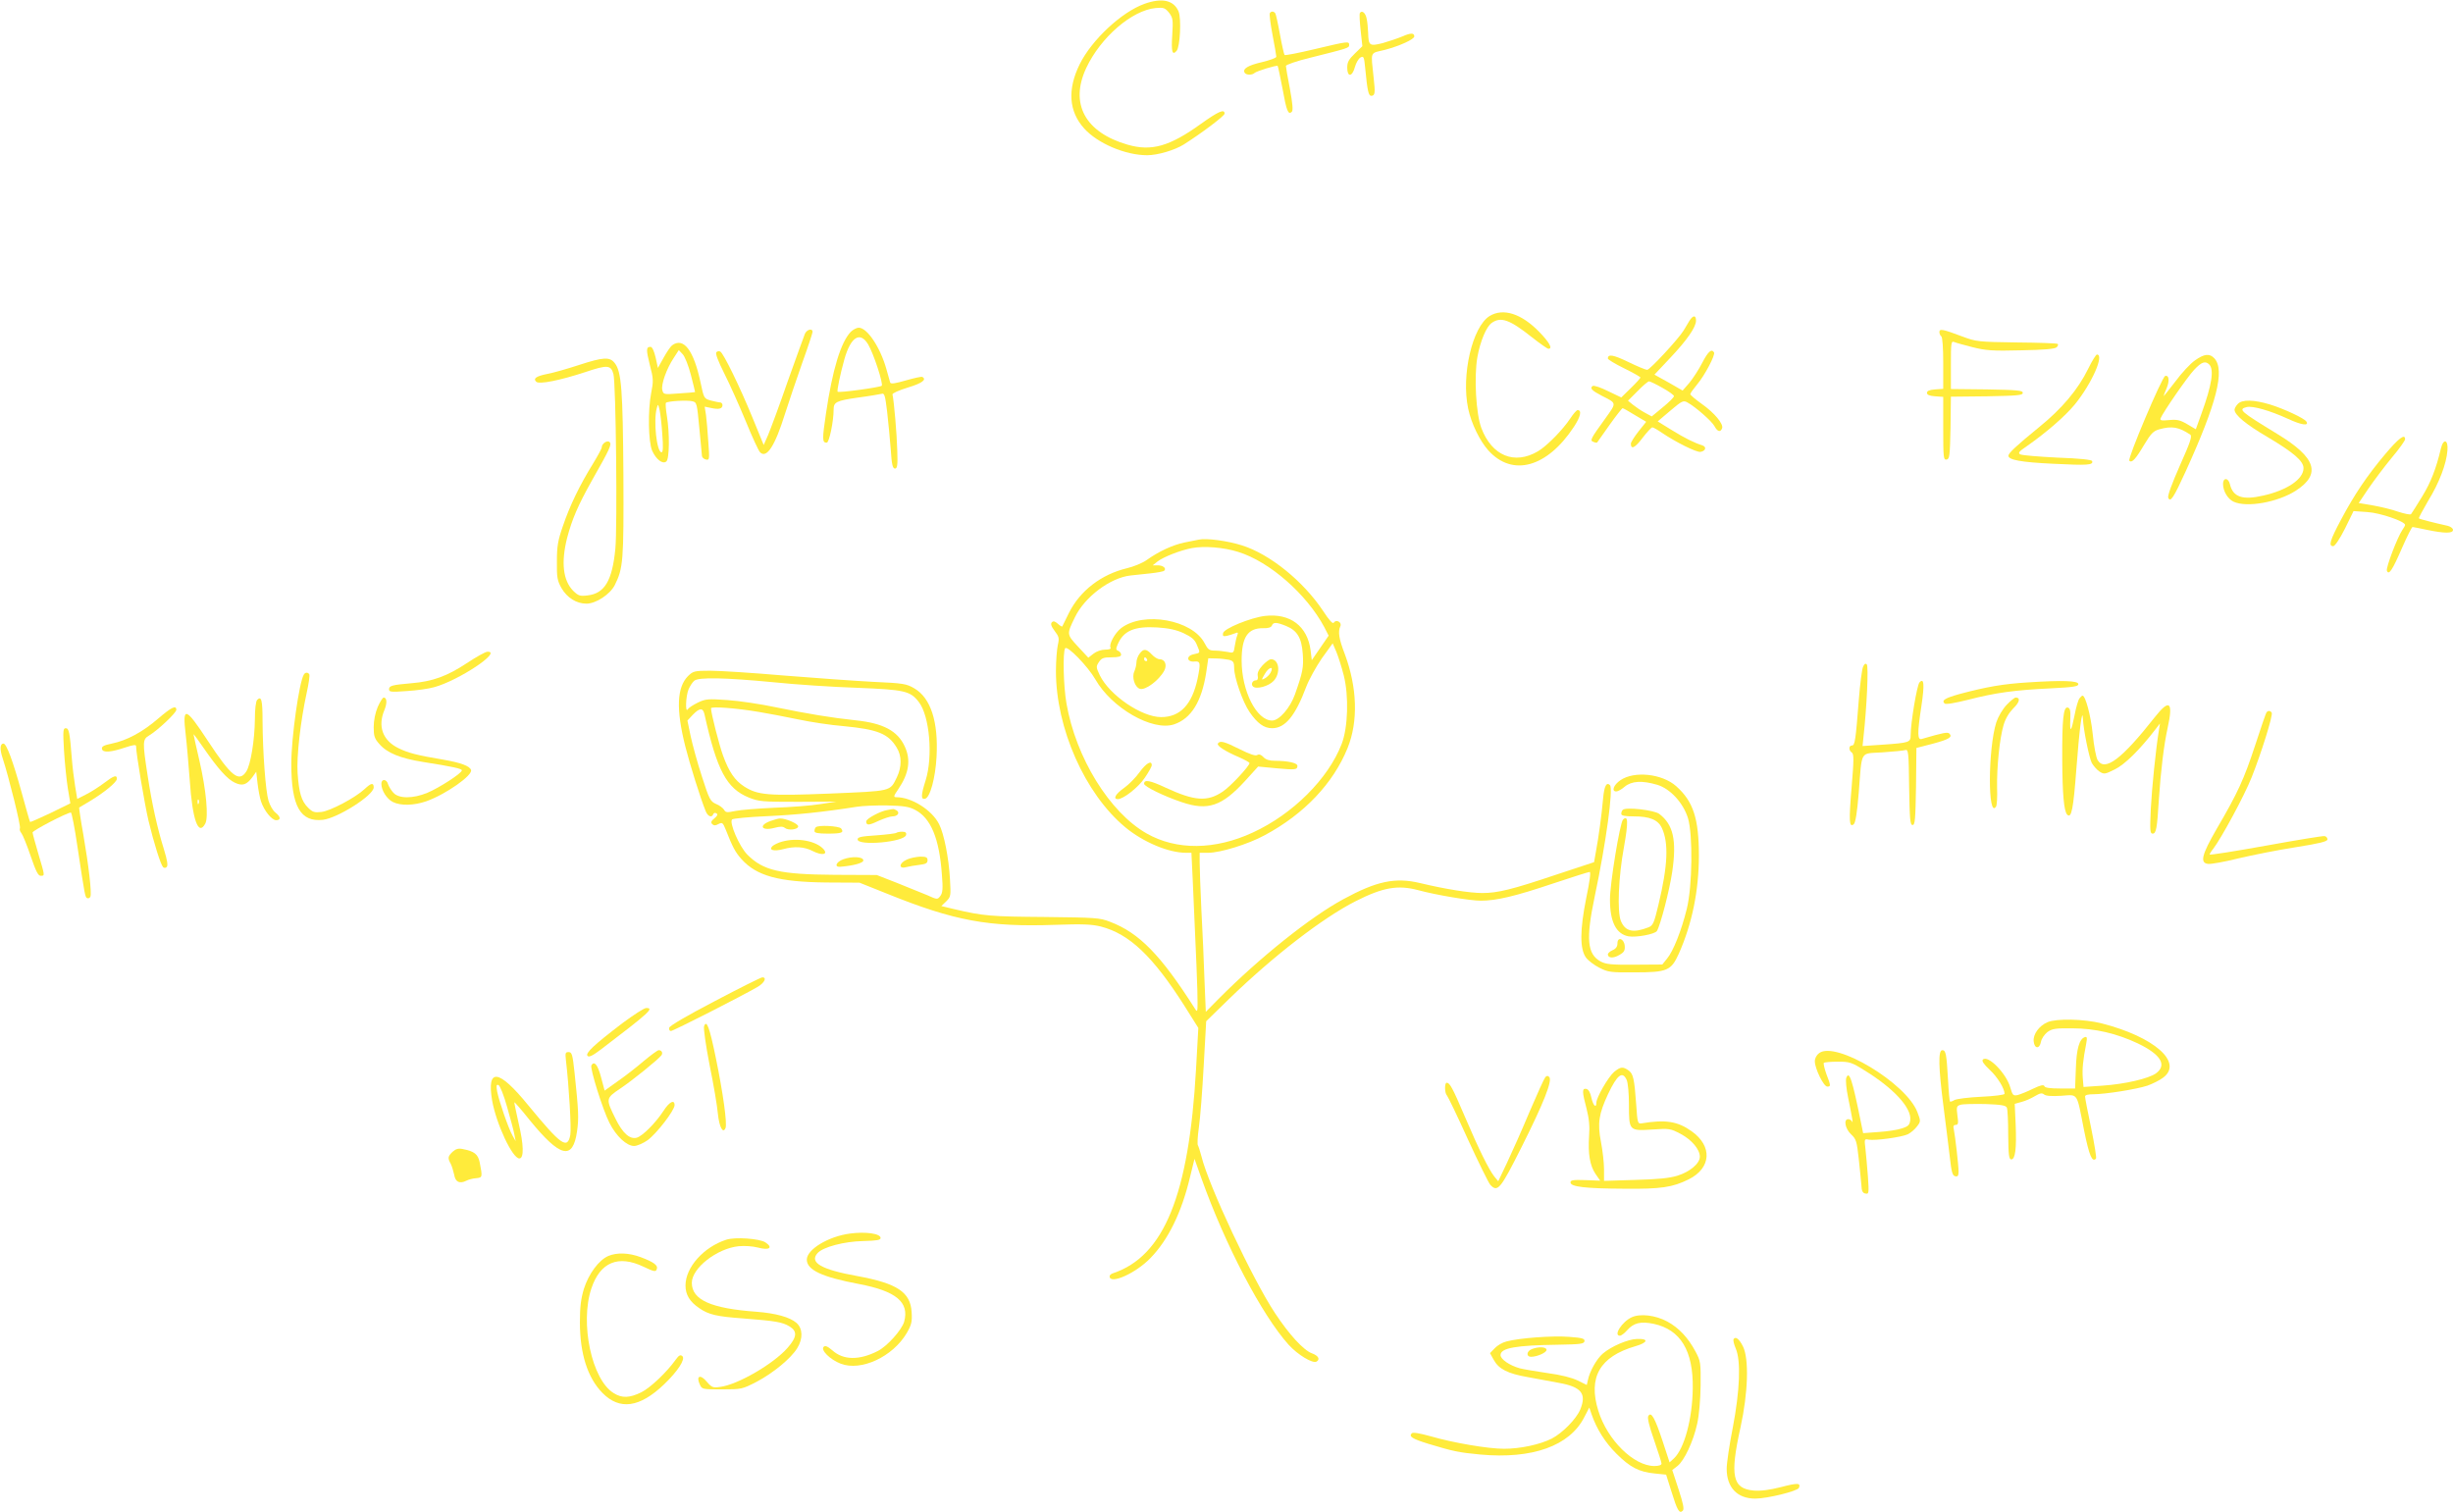<?xml version="1.0" standalone="no"?>
<!DOCTYPE svg PUBLIC "-//W3C//DTD SVG 20010904//EN"
 "http://www.w3.org/TR/2001/REC-SVG-20010904/DTD/svg10.dtd">
<svg version="1.0" xmlns="http://www.w3.org/2000/svg"
 width="1280pt" height="789pt" viewBox="0 0 1280 789"
 preserveAspectRatio="xMidYMid meet">
<g transform="translate(0,789) scale(0.1,-0.1)"
fill="#ffeb3b" stroke="none">
<path d="M5972 7870 c-120 -43 -275 -188 -338 -315 -65 -132 -57 -246 23 -335
70 -78 215 -140 329 -140 54 0 143 26 191 56 90 57 213 149 213 161 0 26 -32
12 -123 -53 -164 -118 -258 -145 -383 -109 -222 64 -303 214 -216 400 75 160
238 301 362 313 42 4 49 1 70 -24 20 -27 22 -36 17 -116 -6 -88 0 -110 23 -83
18 22 25 168 10 205 -25 59 -86 73 -178 40z"/>
<path d="M6626 7821 c-3 -4 3 -55 14 -112 11 -57 20 -109 20 -115 0 -6 -33
-18 -74 -28 -74 -17 -104 -35 -91 -56 8 -12 38 -13 51 -1 10 10 116 42 121 37
2 -2 13 -55 25 -117 21 -118 30 -141 49 -122 7 7 4 42 -10 119 -12 60 -21 114
-21 120 0 6 57 26 128 43 200 50 202 51 202 66 0 21 -5 20 -178 -21 -84 -20
-155 -34 -159 -31 -3 4 -14 52 -24 107 -10 56 -21 105 -24 110 -8 12 -22 13
-29 1z"/>
<path d="M7096 7822 c-3 -5 -1 -46 4 -91 l9 -82 -39 -38 c-32 -31 -40 -45 -40
-74 0 -51 26 -49 40 3 6 22 19 44 29 50 17 9 19 4 25 -58 11 -115 17 -142 31
-142 20 0 22 15 13 92 -15 146 -22 128 59 148 76 20 153 55 153 70 0 19 -19
19 -62 0 -24 -10 -71 -26 -103 -35 -69 -17 -74 -14 -76 55 -1 25 -4 58 -8 74
-6 30 -25 44 -35 28z"/>
<path d="M7773 6241 c-90 -56 -149 -308 -112 -483 16 -77 61 -169 105 -218
126 -140 307 -90 447 123 35 53 42 87 19 87 -5 0 -22 -19 -37 -42 -41 -62
-124 -146 -170 -173 -122 -72 -240 -24 -295 121 -28 74 -39 265 -21 370 15 83
47 160 75 179 48 34 94 17 210 -75 42 -33 80 -60 86 -60 23 0 6 32 -47 87 -94
97 -189 127 -260 84z"/>
<path d="M8815 6215 c-8 -14 -22 -36 -30 -50 -27 -44 -176 -205 -190 -205 -7
0 -51 18 -98 41 -79 38 -107 43 -107 18 0 -5 38 -28 85 -51 47 -23 85 -45 85
-48 0 -3 -22 -28 -50 -55 l-50 -49 -69 33 c-38 19 -74 31 -80 27 -17 -11 -5
-24 47 -51 80 -41 79 -34 17 -121 -76 -105 -80 -113 -60 -120 9 -4 17 -5 19
-3 2 2 31 43 65 92 34 48 65 87 68 87 3 0 32 -16 64 -36 l59 -35 -40 -50 c-22
-28 -40 -57 -40 -64 0 -33 22 -22 61 30 23 30 46 55 51 55 5 0 28 -13 51 -29
71 -48 179 -102 200 -99 27 4 34 26 10 34 -42 13 -92 38 -160 80 l-73 45 66
56 c60 51 68 55 89 43 41 -22 129 -99 142 -125 15 -28 31 -32 39 -10 9 22 -40
81 -107 128 -32 23 -59 46 -59 50 0 5 16 27 35 50 40 47 97 155 89 168 -13 21
-31 5 -62 -55 -18 -35 -48 -81 -67 -104 l-35 -40 -73 42 -74 41 80 85 c90 95
137 163 137 197 0 30 -16 29 -35 -2z m-140 -349 c33 -18 60 -38 60 -43 0 -6
-26 -32 -58 -58 l-58 -48 -35 19 c-19 10 -47 29 -62 41 l-27 22 50 50 c27 28
54 51 60 51 5 0 37 -15 70 -34z"/>
<path d="M4439 6158 c-52 -55 -95 -196 -129 -426 -20 -135 -20 -152 4 -152 13
0 36 112 36 173 0 39 14 46 125 62 61 8 117 18 126 20 14 5 18 -9 28 -92 6
-54 15 -143 19 -198 5 -79 10 -100 22 -100 12 0 15 16 12 95 -2 82 -17 258
-25 292 -1 6 35 22 81 36 73 22 99 41 75 55 -5 3 -43 -6 -86 -18 -55 -16 -79
-20 -82 -11 -2 6 -11 38 -20 71 -32 113 -100 215 -144 215 -11 0 -30 -10 -42
-22z m91 -65 c29 -49 80 -206 71 -216 -8 -8 -223 -38 -230 -31 -5 4 14 94 35
169 33 117 82 148 124 78z"/>
<path d="M4200 6148 c-5 -13 -46 -125 -90 -249 -43 -125 -90 -250 -102 -279
l-23 -52 -59 144 c-66 161 -150 333 -167 343 -6 4 -15 3 -21 -3 -6 -6 8 -44
41 -110 28 -55 78 -167 112 -249 33 -81 67 -155 75 -163 34 -35 78 33 130 200
20 63 61 183 90 266 30 83 54 156 54 162 0 21 -30 13 -40 -10z"/>
<path d="M10120 6157 c0 -9 5 -19 10 -22 6 -4 10 -62 10 -140 l0 -134 -42 -3
c-30 -2 -43 -8 -43 -18 0 -10 13 -16 43 -18 l42 -3 0 -165 c0 -152 1 -165 18
-162 15 3 17 20 20 165 l2 163 188 2 c158 3 187 5 187 18 0 13 -29 15 -187 18
l-188 2 0 126 c0 116 1 126 18 119 9 -4 53 -16 96 -27 68 -17 103 -20 252 -16
118 2 177 7 186 16 6 6 9 14 6 17 -3 4 -100 7 -214 8 -202 3 -212 4 -284 31
-104 39 -120 42 -120 23z"/>
<path d="M3507 6088 c-9 -7 -29 -37 -45 -66 l-29 -52 -12 55 c-8 34 -18 55
-26 55 -24 0 -24 -14 -4 -95 19 -71 19 -85 7 -145 -18 -92 -15 -255 5 -302 21
-46 55 -72 74 -56 16 13 18 144 3 237 -6 35 -8 66 -5 69 8 9 112 15 138 8 23
-5 24 -11 36 -138 7 -73 13 -140 14 -148 1 -8 11 -16 21 -18 18 -4 19 1 12 92
-3 53 -9 116 -12 140 l-7 44 34 -7 c40 -9 59 -4 59 15 0 8 -6 14 -12 14 -7 0
-29 5 -49 10 -35 10 -36 11 -53 92 -36 171 -89 240 -149 196z m98 -154 c13
-49 22 -89 22 -90 -1 -1 -39 -4 -84 -7 -80 -6 -81 -6 -87 18 -7 29 22 111 60
168 l26 40 20 -21 c11 -11 30 -58 43 -108z m-149 -311 c5 -65 4 -93 -4 -93
-25 0 -43 163 -25 230 7 24 7 23 15 -10 4 -19 11 -77 14 -127z"/>
<path d="M10896 5965 c-53 -108 -137 -208 -257 -305 -119 -97 -159 -135 -159
-148 0 -22 66 -34 234 -42 180 -9 210 -7 203 14 -2 7 -64 14 -181 18 -98 5
-185 12 -194 17 -13 7 -7 15 33 42 103 72 201 157 252 219 89 110 155 260 115
260 -5 0 -26 -34 -46 -75z"/>
<path d="M11453 6009 c-23 -16 -69 -65 -102 -110 -34 -44 -61 -78 -61 -76 0 3
7 21 16 42 16 39 12 69 -8 63 -17 -6 -197 -431 -187 -442 13 -14 33 8 78 84
35 58 47 71 79 80 66 18 101 12 161 -28 11 -8 0 -40 -54 -161 -41 -93 -65
-157 -61 -168 11 -27 28 -1 91 137 162 356 206 528 150 590 -25 27 -53 24
-102 -11z m75 -21 c26 -26 14 -106 -40 -255 l-30 -83 -44 26 c-37 22 -54 26
-95 22 -40 -4 -49 -2 -45 9 13 32 140 216 175 253 39 42 59 48 79 28z"/>
<path d="M3020 5985 c-58 -19 -131 -40 -163 -46 -60 -12 -76 -24 -59 -41 15
-15 124 7 255 50 116 39 135 38 148 -10 13 -48 21 -798 10 -911 -16 -167 -56
-234 -145 -244 -40 -5 -48 -2 -75 24 -53 54 -64 147 -32 275 26 99 57 171 131
303 93 164 103 186 91 198 -12 12 -41 -8 -41 -27 0 -7 -21 -45 -46 -86 -68
-110 -121 -219 -156 -323 -27 -77 -32 -107 -32 -187 -1 -83 2 -100 24 -139 29
-50 78 -81 130 -81 50 0 124 49 148 97 44 88 47 125 45 573 -3 444 -10 541
-45 585 -26 34 -59 32 -188 -10z"/>
<path d="M11677 5782 c-10 -10 -17 -24 -17 -30 0 -27 60 -77 173 -143 136 -81
187 -125 187 -162 0 -57 -85 -115 -210 -143 -108 -25 -158 -8 -174 59 -8 35
-36 36 -36 2 0 -38 25 -79 55 -93 69 -32 230 -3 324 57 135 87 107 173 -95
296 -195 119 -207 129 -160 141 31 7 120 -18 216 -62 69 -32 110 -38 95 -14
-10 17 -115 66 -189 89 -86 26 -147 27 -169 3z"/>
<path d="M12446 5520 c-96 -114 -162 -213 -231 -343 -57 -107 -66 -137 -40
-137 9 0 34 38 61 91 l45 92 72 -5 c67 -4 197 -49 197 -67 0 -4 -6 -15 -14
-26 -26 -38 -87 -198 -81 -213 10 -26 29 3 80 121 26 59 50 107 54 107 3 0 38
-7 76 -15 92 -19 135 -19 135 0 0 8 -12 17 -27 21 -72 16 -147 35 -151 39 -2
2 20 43 48 91 58 94 96 194 101 264 5 56 -21 64 -34 10 -25 -105 -52 -176 -98
-251 -28 -46 -54 -87 -58 -92 -4 -4 -34 2 -68 13 -33 12 -93 26 -133 33 l-72
12 51 76 c29 42 83 114 121 160 39 46 70 90 70 97 0 31 -34 5 -104 -78z"/>
<path d="M6255 5074 c-11 -2 -45 -9 -75 -15 -61 -13 -133 -46 -196 -91 -22
-16 -69 -35 -103 -43 -134 -32 -245 -117 -303 -233 -18 -37 -34 -69 -35 -71
-2 -2 -12 4 -23 14 -15 13 -23 16 -31 8 -8 -8 -4 -21 14 -45 23 -30 25 -38 17
-73 -5 -22 -10 -83 -10 -137 0 -298 151 -640 362 -815 93 -77 225 -133 317
-133 l28 0 7 -147 c17 -367 26 -592 25 -638 0 -43 -2 -47 -12 -31 -180 283
-292 398 -445 456 -53 21 -77 22 -342 25 -278 2 -319 5 -471 41 l-67 16 26 25
c24 24 24 29 19 116 -6 109 -31 237 -57 287 -37 73 -143 140 -222 140 -17 0
-16 5 10 43 55 81 66 152 33 222 -37 81 -112 121 -254 136 -131 14 -251 34
-417 68 -80 17 -194 34 -255 38 -100 7 -113 6 -153 -13 -24 -12 -48 -27 -53
-35 -14 -23 -11 68 4 104 8 18 21 38 30 45 23 19 161 16 412 -8 116 -12 312
-25 436 -29 250 -10 279 -16 324 -75 56 -73 74 -284 35 -408 -25 -79 -25 -101
-3 -96 26 5 54 108 60 219 10 182 -30 307 -116 357 -41 24 -57 27 -215 34 -94
5 -304 20 -466 33 -162 14 -335 25 -383 25 -84 0 -90 -2 -117 -28 -58 -59 -63
-172 -14 -367 23 -91 78 -268 106 -337 11 -29 33 -37 40 -16 2 6 10 8 16 4 9
-5 6 -13 -10 -26 -17 -14 -20 -21 -12 -30 9 -9 17 -9 33 0 20 10 23 7 37 -27
37 -94 51 -120 83 -156 79 -88 194 -119 441 -122 l175 -1 145 -58 c352 -142
528 -174 875 -162 146 5 192 3 240 -9 149 -39 271 -155 437 -416 l71 -113 -12
-215 c-37 -657 -167 -976 -433 -1065 -10 -3 -18 -10 -18 -16 0 -45 136 15 213
95 92 94 163 238 207 424 l23 94 37 -104 c124 -347 314 -710 454 -866 47 -52
126 -100 146 -88 20 12 9 31 -24 43 -44 16 -119 98 -193 210 -118 178 -348
669 -384 819 -7 27 -15 51 -18 56 -4 4 -2 46 5 95 7 48 18 192 25 320 l13 233
120 117 c231 224 489 423 661 510 142 72 220 85 325 57 92 -25 270 -55 327
-55 81 0 179 23 378 90 99 33 184 60 190 60 7 0 0 -51 -18 -137 -33 -165 -34
-265 -1 -310 11 -15 42 -39 70 -53 45 -23 59 -25 184 -24 170 0 190 9 230 97
69 155 105 329 105 512 0 195 -30 284 -119 363 -74 65 -218 80 -290 31 -36
-24 -49 -59 -22 -59 8 0 28 11 44 25 36 30 91 33 169 10 68 -20 136 -94 161
-174 26 -87 23 -356 -6 -473 -28 -114 -71 -222 -103 -260 l-25 -31 -145 -1
c-121 -1 -149 2 -177 17 -70 38 -77 118 -31 337 60 284 98 565 80 583 -18 18
-30 -4 -36 -71 -8 -90 -24 -205 -37 -274 l-10 -57 -197 -65 c-232 -78 -306
-96 -386 -96 -65 0 -192 20 -325 52 -130 31 -227 10 -400 -84 -174 -94 -439
-307 -651 -520 l-67 -68 -7 168 c-3 92 -10 255 -16 362 -5 107 -9 219 -9 248
l0 52 44 0 c64 0 210 45 296 92 205 110 357 270 432 455 56 139 50 315 -14
488 -32 83 -37 118 -24 147 10 21 -22 38 -34 19 -5 -9 -24 12 -56 61 -103 155
-277 296 -423 342 -75 24 -187 39 -226 30z m206 -64 c163 -50 357 -220 449
-392 l23 -45 -44 -64 -44 -64 -6 50 c-16 128 -107 196 -238 181 -75 -9 -215
-66 -219 -90 -3 -15 1 -18 20 -14 12 3 32 9 42 13 16 7 18 5 12 -11 -4 -10
-10 -36 -13 -56 -5 -36 -7 -37 -37 -30 -17 3 -47 7 -66 7 -30 0 -37 5 -55 40
-65 121 -316 166 -434 78 -34 -26 -66 -86 -56 -103 4 -6 -9 -10 -28 -10 -20 0
-46 -9 -61 -21 l-27 -21 -54 58 c-60 65 -59 64 -16 153 51 106 184 206 290
218 20 2 66 7 103 11 37 4 70 10 73 14 13 12 -6 28 -33 28 l-27 0 25 20 c31
24 120 59 180 70 63 12 166 4 241 -20z m249 -386 c59 -24 82 -62 88 -146 5
-70 0 -96 -41 -212 -25 -70 -82 -136 -119 -136 -81 0 -159 154 -159 313 0 123
32 170 113 169 25 -1 41 4 45 14 7 18 23 18 73 -2z m-534 -38 c42 -20 58 -33
69 -60 19 -45 20 -42 -16 -50 -41 -8 -37 -42 4 -38 31 3 33 -7 16 -90 -29
-135 -91 -200 -190 -200 -102 0 -269 114 -320 218 -20 42 -20 46 -5 69 14 21
24 25 66 25 36 0 50 4 50 14 0 8 -7 16 -15 20 -12 4 -13 10 -3 33 30 71 86 96
206 89 60 -4 99 -12 138 -30z m836 -221 c27 -107 22 -272 -11 -357 -70 -182
-255 -366 -463 -462 -198 -92 -399 -94 -555 -5 -193 110 -369 395 -418 678
-16 89 -20 268 -7 288 11 17 119 -95 157 -161 85 -150 298 -273 411 -236 89
30 144 117 168 270 l11 75 40 -1 c22 0 52 -4 68 -7 23 -6 27 -13 27 -43 0 -50
45 -178 80 -229 41 -60 76 -85 118 -85 68 0 121 64 178 216 14 37 51 104 81
148 l57 79 19 -44 c10 -24 28 -80 39 -124z m-3052 -190 c47 -8 139 -25 205
-39 66 -14 172 -30 236 -35 178 -17 234 -39 278 -112 27 -43 27 -101 1 -155
-37 -75 -23 -71 -350 -85 -325 -13 -376 -8 -447 37 -49 32 -79 76 -110 161
-21 58 -62 219 -63 247 0 11 132 1 250 -19z m-284 -12 c65 -294 116 -388 232
-435 53 -21 71 -22 257 -22 l200 1 -85 -13 c-47 -8 -155 -16 -240 -19 -85 -4
-177 -11 -204 -17 -43 -9 -50 -8 -58 7 -6 9 -24 23 -42 30 -29 13 -35 23 -73
142 -23 70 -49 165 -59 211 l-17 82 28 30 c36 37 53 38 61 3z m1099 -499 c82
-42 127 -150 140 -339 6 -72 4 -94 -8 -110 -15 -20 -16 -20 -69 4 -29 12 -100
41 -158 64 l-105 41 -220 1 c-286 2 -372 22 -455 105 -42 42 -96 168 -80 184
5 5 88 13 182 17 153 7 290 21 468 49 30 5 102 8 160 7 84 -2 113 -6 145 -23z"/>
<path d="M6588 4418 c-20 -22 -28 -39 -25 -55 3 -14 -1 -23 -9 -23 -18 0 -28
-20 -16 -32 17 -17 82 1 108 29 38 41 29 113 -14 113 -8 0 -27 -14 -44 -32z
m42 -38 c-6 -11 -19 -24 -30 -30 -19 -10 -19 -9 1 25 21 36 48 40 29 5z"/>
<path d="M5946 4478 c-9 -12 -16 -32 -16 -45 0 -12 -5 -33 -11 -47 -14 -29 2
-81 28 -90 28 -11 101 44 128 94 16 30 4 60 -24 60 -10 0 -28 11 -41 25 -29
31 -44 31 -64 3z m39 -28 c3 -5 1 -10 -4 -10 -6 0 -11 5 -11 10 0 6 2 10 4 10
3 0 8 -4 11 -10z"/>
<path d="M6355 4010 c-7 -11 37 -40 112 -72 29 -13 53 -26 53 -30 0 -15 -100
-123 -140 -149 -80 -54 -147 -49 -298 21 -81 38 -112 44 -112 20 0 -14 104
-65 197 -96 136 -46 209 -21 330 111 l68 75 95 -9 c100 -9 110 -8 110 13 0 15
-51 26 -117 26 -29 0 -48 6 -60 19 -12 13 -23 17 -33 11 -9 -6 -40 5 -92 31
-80 40 -102 46 -113 29z"/>
<path d="M5946 3860 c-20 -28 -57 -65 -81 -82 -44 -31 -59 -58 -32 -58 29 0
108 62 141 112 20 29 36 58 36 65 0 28 -30 10 -64 -37z"/>
<path d="M4630 3663 c-35 -5 -110 -45 -110 -59 0 -22 13 -22 63 2 29 13 62 24
74 24 27 0 40 19 22 31 -8 5 -16 8 -19 7 -3 0 -16 -2 -30 -5z"/>
<path d="M4021 3606 c-65 -23 -48 -54 20 -36 30 8 44 8 54 0 18 -15 70 -9 70
8 0 14 -66 42 -95 41 -8 0 -30 -6 -49 -13z"/>
<path d="M4257 3573 c-4 -3 -7 -12 -7 -20 0 -9 18 -13 68 -13 74 0 88 5 71 27
-12 13 -120 19 -132 6z"/>
<path d="M4677 3544 c-3 -3 -50 -9 -104 -13 -78 -5 -98 -9 -98 -21 0 -36 246
-14 253 23 3 12 -3 17 -21 17 -13 0 -26 -3 -30 -6z"/>
<path d="M4080 3498 c-19 -5 -41 -16 -49 -23 -22 -21 7 -29 56 -16 58 16 110
13 154 -10 47 -24 80 -19 58 8 -38 45 -139 64 -219 41z"/>
<path d="M4400 3406 c-38 -14 -48 -42 -15 -39 71 6 120 20 120 33 0 20 -59 23
-105 6z"/>
<path d="M4733 3405 c-42 -18 -46 -51 -5 -40 15 4 46 9 70 12 33 4 42 9 42 24
0 15 -7 19 -37 19 -21 -1 -53 -7 -70 -15z"/>
<path d="M2435 4429 c-101 -67 -178 -95 -286 -104 -103 -9 -119 -13 -119 -32
0 -14 11 -15 93 -9 50 3 115 12 142 20 127 34 360 189 278 185 -10 0 -58 -27
-108 -60z"/>
<path d="M9721 4409 c-5 -13 -15 -87 -21 -164 -17 -219 -21 -245 -36 -245 -18
0 -18 -26 -1 -37 11 -7 11 -38 -1 -180 -15 -177 -13 -214 11 -194 9 7 18 63
26 163 18 229 4 204 124 212 56 4 110 9 119 12 16 5 18 -11 20 -193 3 -168 5
-198 18 -198 13 0 15 30 18 201 l2 201 85 22 c86 23 105 35 87 53 -9 9 -31 5
-144 -28 -23 -7 -24 28 -2 171 17 114 14 150 -10 124 -13 -14 -46 -211 -46
-275 0 -38 -6 -40 -148 -50 l-103 -7 5 49 c17 152 27 367 17 377 -7 7 -13 3
-20 -14z"/>
<path d="M1586 4371 c-25 -39 -66 -331 -66 -466 0 -222 47 -306 165 -293 77 9
265 128 265 169 0 26 -13 24 -47 -8 -49 -46 -180 -115 -226 -120 -36 -4 -46
-1 -69 22 -35 34 -48 78 -55 180 -6 87 15 271 47 418 11 49 17 93 14 98 -7 12
-21 11 -28 0z"/>
<path d="M10580 4329 c-126 -8 -210 -22 -353 -60 -78 -22 -97 -33 -80 -50 6
-6 53 2 125 20 140 36 239 50 428 59 119 6 145 10 145 22 0 18 -80 21 -265 9z"/>
<path d="M10851 4246 c-6 -7 -18 -46 -25 -85 -18 -91 -26 -100 -23 -25 2 47
-1 59 -14 62 -22 4 -29 -61 -28 -273 1 -181 9 -269 26 -286 22 -22 32 29 48
242 15 200 31 324 34 258 2 -54 32 -202 46 -230 9 -16 27 -36 40 -45 24 -15
28 -15 80 11 52 25 131 103 213 210 l23 30 -6 -38 c-16 -99 -36 -295 -42 -409
-5 -113 -4 -128 10 -128 18 0 23 27 32 175 10 152 26 286 46 377 30 136 10
153 -66 57 -173 -220 -261 -287 -299 -226 -8 12 -20 74 -26 137 -10 97 -38
200 -53 200 -3 0 -10 -6 -16 -14z"/>
<path d="M1342 4238 c-7 -7 -12 -48 -12 -102 -1 -107 -22 -237 -45 -272 -38
-58 -78 -26 -201 161 -117 178 -133 182 -115 32 6 -51 15 -157 21 -237 14
-209 45 -295 81 -228 18 33 5 175 -30 327 -17 73 -31 136 -31 139 0 3 23 -28
51 -69 76 -110 125 -165 164 -183 40 -19 62 -12 93 30 l19 27 7 -61 c4 -34 12
-76 18 -94 16 -48 56 -98 79 -98 26 0 24 18 -4 40 -13 10 -29 38 -36 62 -15
49 -30 251 -31 415 0 111 -6 133 -28 111z m-305 -540 c-3 -8 -6 -5 -6 6 -1 11
2 17 5 13 3 -3 4 -12 1 -19z"/>
<path d="M1971 4201 c-13 -31 -21 -71 -21 -105 0 -47 4 -60 30 -89 40 -46 108
-74 227 -93 158 -25 203 -35 203 -44 0 -15 -120 -92 -180 -117 -75 -31 -149
-31 -177 0 -11 12 -24 32 -28 45 -8 28 -35 29 -35 2 0 -34 28 -79 60 -95 40
-20 109 -19 175 4 101 36 242 135 233 163 -7 21 -53 38 -145 54 -137 23 -184
35 -236 61 -80 40 -107 113 -71 198 15 37 13 65 -4 65 -5 0 -19 -22 -31 -49z"/>
<path d="M10471 4212 c-21 -22 -44 -61 -54 -91 -44 -138 -45 -511 -1 -439 4 7
7 51 5 98 -2 105 13 257 34 327 10 34 29 65 51 87 33 32 38 56 12 56 -6 0 -27
-17 -47 -38z"/>
<path d="M825 4140 c-81 -70 -163 -114 -241 -130 -43 -9 -54 -15 -52 -28 4
-21 46 -18 123 8 39 13 55 15 55 7 0 -39 45 -305 65 -390 28 -116 63 -228 76
-242 6 -5 13 -5 19 1 7 7 3 35 -14 90 -35 112 -63 238 -86 389 -27 175 -26
187 8 207 45 27 142 118 142 134 0 26 -25 14 -95 -46z"/>
<path d="M11826 4171 c-3 -5 -30 -82 -59 -172 -58 -176 -90 -246 -200 -434
-78 -135 -89 -178 -45 -183 15 -2 87 11 159 29 73 17 207 44 298 58 126 20
166 30 166 41 0 8 -7 16 -15 17 -8 2 -147 -21 -307 -50 -161 -29 -293 -50
-293 -46 0 3 8 17 19 30 42 55 162 276 200 372 50 125 113 326 105 338 -7 12
-21 12 -28 0z"/>
<path d="M334 3973 c4 -65 13 -153 20 -197 l13 -78 -104 -51 c-57 -27 -105
-48 -106 -46 -2 2 -22 73 -45 157 -44 159 -78 252 -94 252 -18 0 -20 -30 -4
-77 32 -98 96 -355 90 -365 -3 -5 0 -17 8 -26 7 -9 29 -63 48 -119 27 -79 39
-103 52 -103 23 0 23 -3 -12 115 -16 55 -30 105 -30 111 0 10 180 104 200 104
4 0 20 -80 34 -177 40 -265 40 -266 52 -270 6 -2 14 2 16 9 7 19 -9 160 -37
322 -14 77 -23 141 -22 142 1 1 27 16 57 34 76 46 140 99 140 116 0 22 -16 17
-67 -22 -25 -19 -67 -46 -93 -59 l-47 -24 -11 67 c-6 37 -14 101 -17 142 -11
139 -15 160 -32 160 -14 0 -15 -14 -9 -117z"/>
<path d="M8468 3664 c-5 -4 -8 -13 -8 -21 0 -9 18 -13 65 -13 84 0 127 -18
147 -61 36 -78 31 -196 -18 -400 -23 -96 -28 -108 -52 -118 -80 -31 -121 -22
-144 33 -20 48 -13 229 16 386 23 129 22 170 -5 143 -16 -16 -69 -338 -68
-418 0 -115 32 -179 97 -191 38 -7 138 11 148 28 18 29 66 213 80 310 24 164
5 246 -68 301 -26 20 -176 37 -190 21z"/>
<path d="M8440 2967 c0 -16 -8 -28 -25 -35 -14 -6 -25 -16 -25 -22 0 -20 29
-22 60 -3 25 14 30 23 28 48 -4 38 -38 49 -38 12z"/>
<path d="M3730 2666 c-144 -75 -236 -129 -238 -139 -2 -10 2 -17 9 -17 12 0
377 186 452 230 36 21 50 50 25 50 -7 0 -119 -56 -248 -124z"/>
<path d="M3248 2551 c-151 -115 -195 -157 -182 -171 8 -8 26 1 70 34 256 195
278 216 236 216 -11 0 -66 -36 -124 -79z"/>
<path d="M10684 2556 c-44 -19 -76 -63 -72 -100 4 -40 31 -41 38 -2 3 16 18
38 33 50 25 18 42 21 130 20 119 0 233 -27 343 -79 120 -58 153 -113 94 -156
-37 -27 -161 -56 -277 -64 l-101 -7 -4 48 c-3 47 1 91 18 178 6 31 4 38 -7 34
-29 -9 -44 -62 -47 -165 l-4 -103 -78 0 c-54 0 -80 4 -82 12 -3 9 -20 6 -59
-13 -30 -15 -66 -29 -80 -33 -24 -5 -27 -2 -39 39 -20 73 -117 172 -143 146
-7 -7 3 -23 36 -54 40 -37 77 -97 77 -125 0 -5 -54 -12 -120 -15 -66 -3 -129
-11 -141 -17 -11 -7 -22 -10 -24 -8 -2 2 -7 53 -10 113 -8 135 -11 155 -30
155 -22 0 -20 -90 6 -291 12 -90 26 -209 33 -264 9 -82 14 -100 29 -103 13 -3
17 3 17 25 0 33 -18 187 -25 221 -4 15 -1 22 10 22 13 0 15 9 9 49 -6 45 -4
50 16 56 12 4 70 5 129 4 82 -3 108 -7 113 -19 4 -8 7 -72 7 -142 1 -105 4
-128 16 -128 21 0 28 56 23 181 l-5 109 36 10 c20 5 51 19 69 30 27 16 37 18
48 9 9 -8 40 -10 90 -7 90 6 79 22 119 -181 27 -132 42 -168 62 -147 4 3 -8
75 -25 159 -18 84 -32 158 -32 165 0 8 15 12 43 12 62 0 226 26 283 45 27 10
64 28 82 42 105 79 -47 213 -322 283 -92 23 -235 26 -282 6z"/>
<path d="M3674 2535 c-4 -10 9 -101 29 -204 21 -102 40 -216 43 -253 7 -69 27
-107 40 -74 9 24 -13 182 -51 367 -33 160 -48 200 -61 164z"/>
<path d="M3360 2354 c-36 -31 -96 -78 -135 -105 l-70 -50 -19 71 c-17 64 -35
86 -50 61 -9 -14 60 -234 94 -300 35 -70 90 -121 129 -121 15 0 47 14 70 30
47 34 141 156 141 183 0 32 -28 17 -58 -30 -41 -63 -110 -132 -140 -140 -36
-9 -73 24 -109 97 -53 107 -53 108 24 160 63 42 200 153 215 174 8 13 0 26
-15 26 -7 -1 -41 -26 -77 -56z"/>
<path d="M9493 2395 c-14 -10 -23 -27 -23 -43 0 -38 46 -132 65 -132 19 0 19
4 -5 66 -10 29 -16 54 -13 58 4 3 36 6 73 6 61 0 72 -3 140 -46 150 -92 244
-194 238 -257 -3 -27 -9 -34 -43 -45 -22 -8 -77 -16 -122 -19 l-81 -6 -12 59
c-45 223 -61 270 -76 229 -4 -10 0 -57 10 -104 23 -114 27 -138 20 -123 -3 6
-12 12 -20 12 -25 0 -16 -50 15 -79 27 -25 30 -37 40 -127 6 -54 12 -117 14
-139 1 -30 7 -41 21 -43 18 -4 19 1 13 89 -4 52 -10 117 -13 145 -6 50 -6 52
17 47 35 -6 172 13 204 28 16 8 37 26 48 41 20 26 20 28 2 75 -58 151 -425
372 -512 308z"/>
<path d="M2953 2358 c16 -134 29 -358 23 -390 -15 -78 -48 -54 -220 155 -154
189 -217 197 -188 24 22 -123 106 -302 142 -302 25 0 23 72 -4 185 -13 58 -23
106 -22 108 2 1 38 -40 80 -93 160 -196 225 -211 247 -59 10 69 8 109 -13 307
-10 95 -14 107 -31 107 -17 0 -18 -5 -14 -42z m-307 -244 c17 -60 35 -125 38
-144 l7 -35 -17 30 c-21 37 -70 179 -80 230 -5 30 -4 37 7 33 8 -3 28 -53 45
-114z"/>
<path d="M8422 2296 c-30 -26 -92 -133 -92 -160 0 -32 -17 -15 -26 26 -6 28
-15 44 -27 46 -22 4 -22 -14 2 -104 13 -51 17 -92 13 -142 -6 -93 4 -153 33
-197 l25 -36 -78 3 c-63 2 -77 0 -77 -12 0 -23 77 -32 280 -33 193 -2 252 7
337 49 118 59 125 173 15 251 -73 52 -136 62 -262 41 -19 -3 -21 4 -27 97 -10
136 -15 162 -41 180 -29 20 -41 19 -75 -9z m66 -41 c7 -15 12 -72 12 -130 0
-136 1 -137 123 -129 88 6 94 5 147 -23 58 -31 100 -81 100 -119 0 -35 -52
-79 -117 -99 -42 -13 -103 -19 -220 -22 l-163 -5 0 60 c0 33 -7 97 -16 143
-19 98 -11 147 37 250 48 101 75 122 97 74z"/>
<path d="M8063 2268 c-6 -7 -42 -87 -81 -178 -38 -91 -91 -210 -117 -265 l-47
-99 -20 24 c-28 35 -81 141 -155 315 -64 150 -78 175 -94 175 -12 0 -11 -54 1
-66 5 -5 55 -108 109 -228 55 -120 108 -227 117 -238 39 -42 53 -24 164 197
114 227 162 347 144 365 -8 8 -14 7 -21 -2z"/>
<path d="M2362 1880 c-25 -24 -27 -33 -10 -63 6 -12 14 -38 18 -57 6 -38 28
-49 64 -31 11 6 35 12 51 13 33 3 33 6 18 83 -9 42 -27 57 -88 69 -23 5 -36 1
-53 -14z"/>
<path d="M4435 1453 c-113 -15 -225 -83 -225 -136 0 -54 80 -91 271 -127 195
-37 265 -95 237 -197 -12 -42 -88 -128 -138 -153 -96 -49 -179 -48 -236 3 -26
22 -38 27 -46 19 -17 -17 34 -67 89 -88 106 -41 271 36 344 159 26 45 29 60
26 110 -6 104 -75 150 -282 188 -190 34 -253 71 -209 120 29 32 139 61 239 63
71 2 90 5 90 16 0 23 -78 34 -160 23z"/>
<path d="M3790 1421 c-118 -38 -213 -144 -213 -239 0 -48 22 -85 73 -119 48
-33 90 -43 230 -53 168 -13 202 -19 239 -41 43 -26 40 -56 -10 -113 -74 -84
-259 -191 -350 -203 -39 -6 -45 -3 -71 27 -33 40 -57 31 -37 -13 12 -27 13
-27 117 -27 102 0 105 1 181 40 85 45 178 121 211 175 31 50 29 103 -4 132
-35 30 -107 50 -208 58 -238 17 -338 62 -338 151 0 77 131 179 244 191 33 3
74 0 101 -7 59 -16 81 -1 39 27 -31 20 -158 29 -204 14z"/>
<path d="M3174 1336 c-50 -22 -102 -93 -127 -171 -16 -53 -21 -95 -21 -175 0
-164 40 -289 117 -368 90 -92 195 -78 323 45 71 68 111 130 95 146 -10 9 -18
6 -35 -18 -48 -67 -132 -146 -179 -170 -61 -30 -101 -32 -144 -5 -115 69 -178
366 -117 547 46 137 140 176 272 113 55 -26 64 -28 69 -13 8 20 -15 37 -84 63
-62 23 -124 25 -169 6z"/>
<path d="M8514 1016 c-50 -23 -97 -96 -61 -96 7 0 24 13 38 29 34 38 70 47
138 33 140 -30 207 -140 204 -337 -2 -159 -44 -314 -98 -365 l-23 -21 -37 113
c-40 120 -59 154 -74 129 -6 -9 5 -54 30 -125 21 -61 39 -117 39 -123 0 -8
-14 -13 -37 -13 -108 0 -246 136 -293 289 -54 174 8 282 193 336 67 19 72 41
8 38 -48 -2 -132 -38 -177 -76 -32 -27 -69 -93 -78 -138 l-6 -26 -47 23 c-30
15 -89 30 -158 39 -60 9 -126 20 -145 25 -53 15 -100 47 -100 69 0 37 80 51
300 54 116 2 135 4 138 18 2 14 -11 18 -80 23 -85 7 -261 -6 -327 -24 -21 -5
-48 -21 -61 -35 l-25 -26 20 -36 c26 -47 73 -71 177 -89 46 -8 119 -22 162
-30 118 -21 146 -56 112 -139 -21 -50 -93 -123 -149 -152 -62 -31 -163 -53
-249 -53 -83 0 -265 31 -382 65 -57 16 -93 22 -99 16 -17 -17 2 -29 86 -55
130 -39 155 -45 271 -56 272 -25 467 45 543 195 l26 50 12 -35 c27 -78 71
-147 129 -205 72 -72 119 -96 201 -104 l59 -6 28 -89 c30 -97 41 -117 59 -99
8 8 2 38 -22 111 l-33 101 27 21 c36 28 83 129 103 220 10 44 17 127 18 200 1
119 0 128 -27 178 -38 71 -86 123 -147 156 -61 33 -141 43 -186 22z"/>
<path d="M9046 902 c-3 -6 2 -27 11 -48 28 -64 22 -219 -15 -413 -18 -90 -32
-187 -32 -215 0 -98 55 -156 149 -156 63 0 221 39 228 56 10 26 -5 27 -94 4
-59 -15 -105 -21 -142 -18 -111 10 -125 76 -69 329 40 182 45 358 13 423 -20
40 -39 54 -49 38z"/>
<path d="M7993 850 c-28 -11 -30 -40 -4 -40 32 0 81 22 81 36 0 16 -42 18 -77
4z"/>
</g>
</svg>
